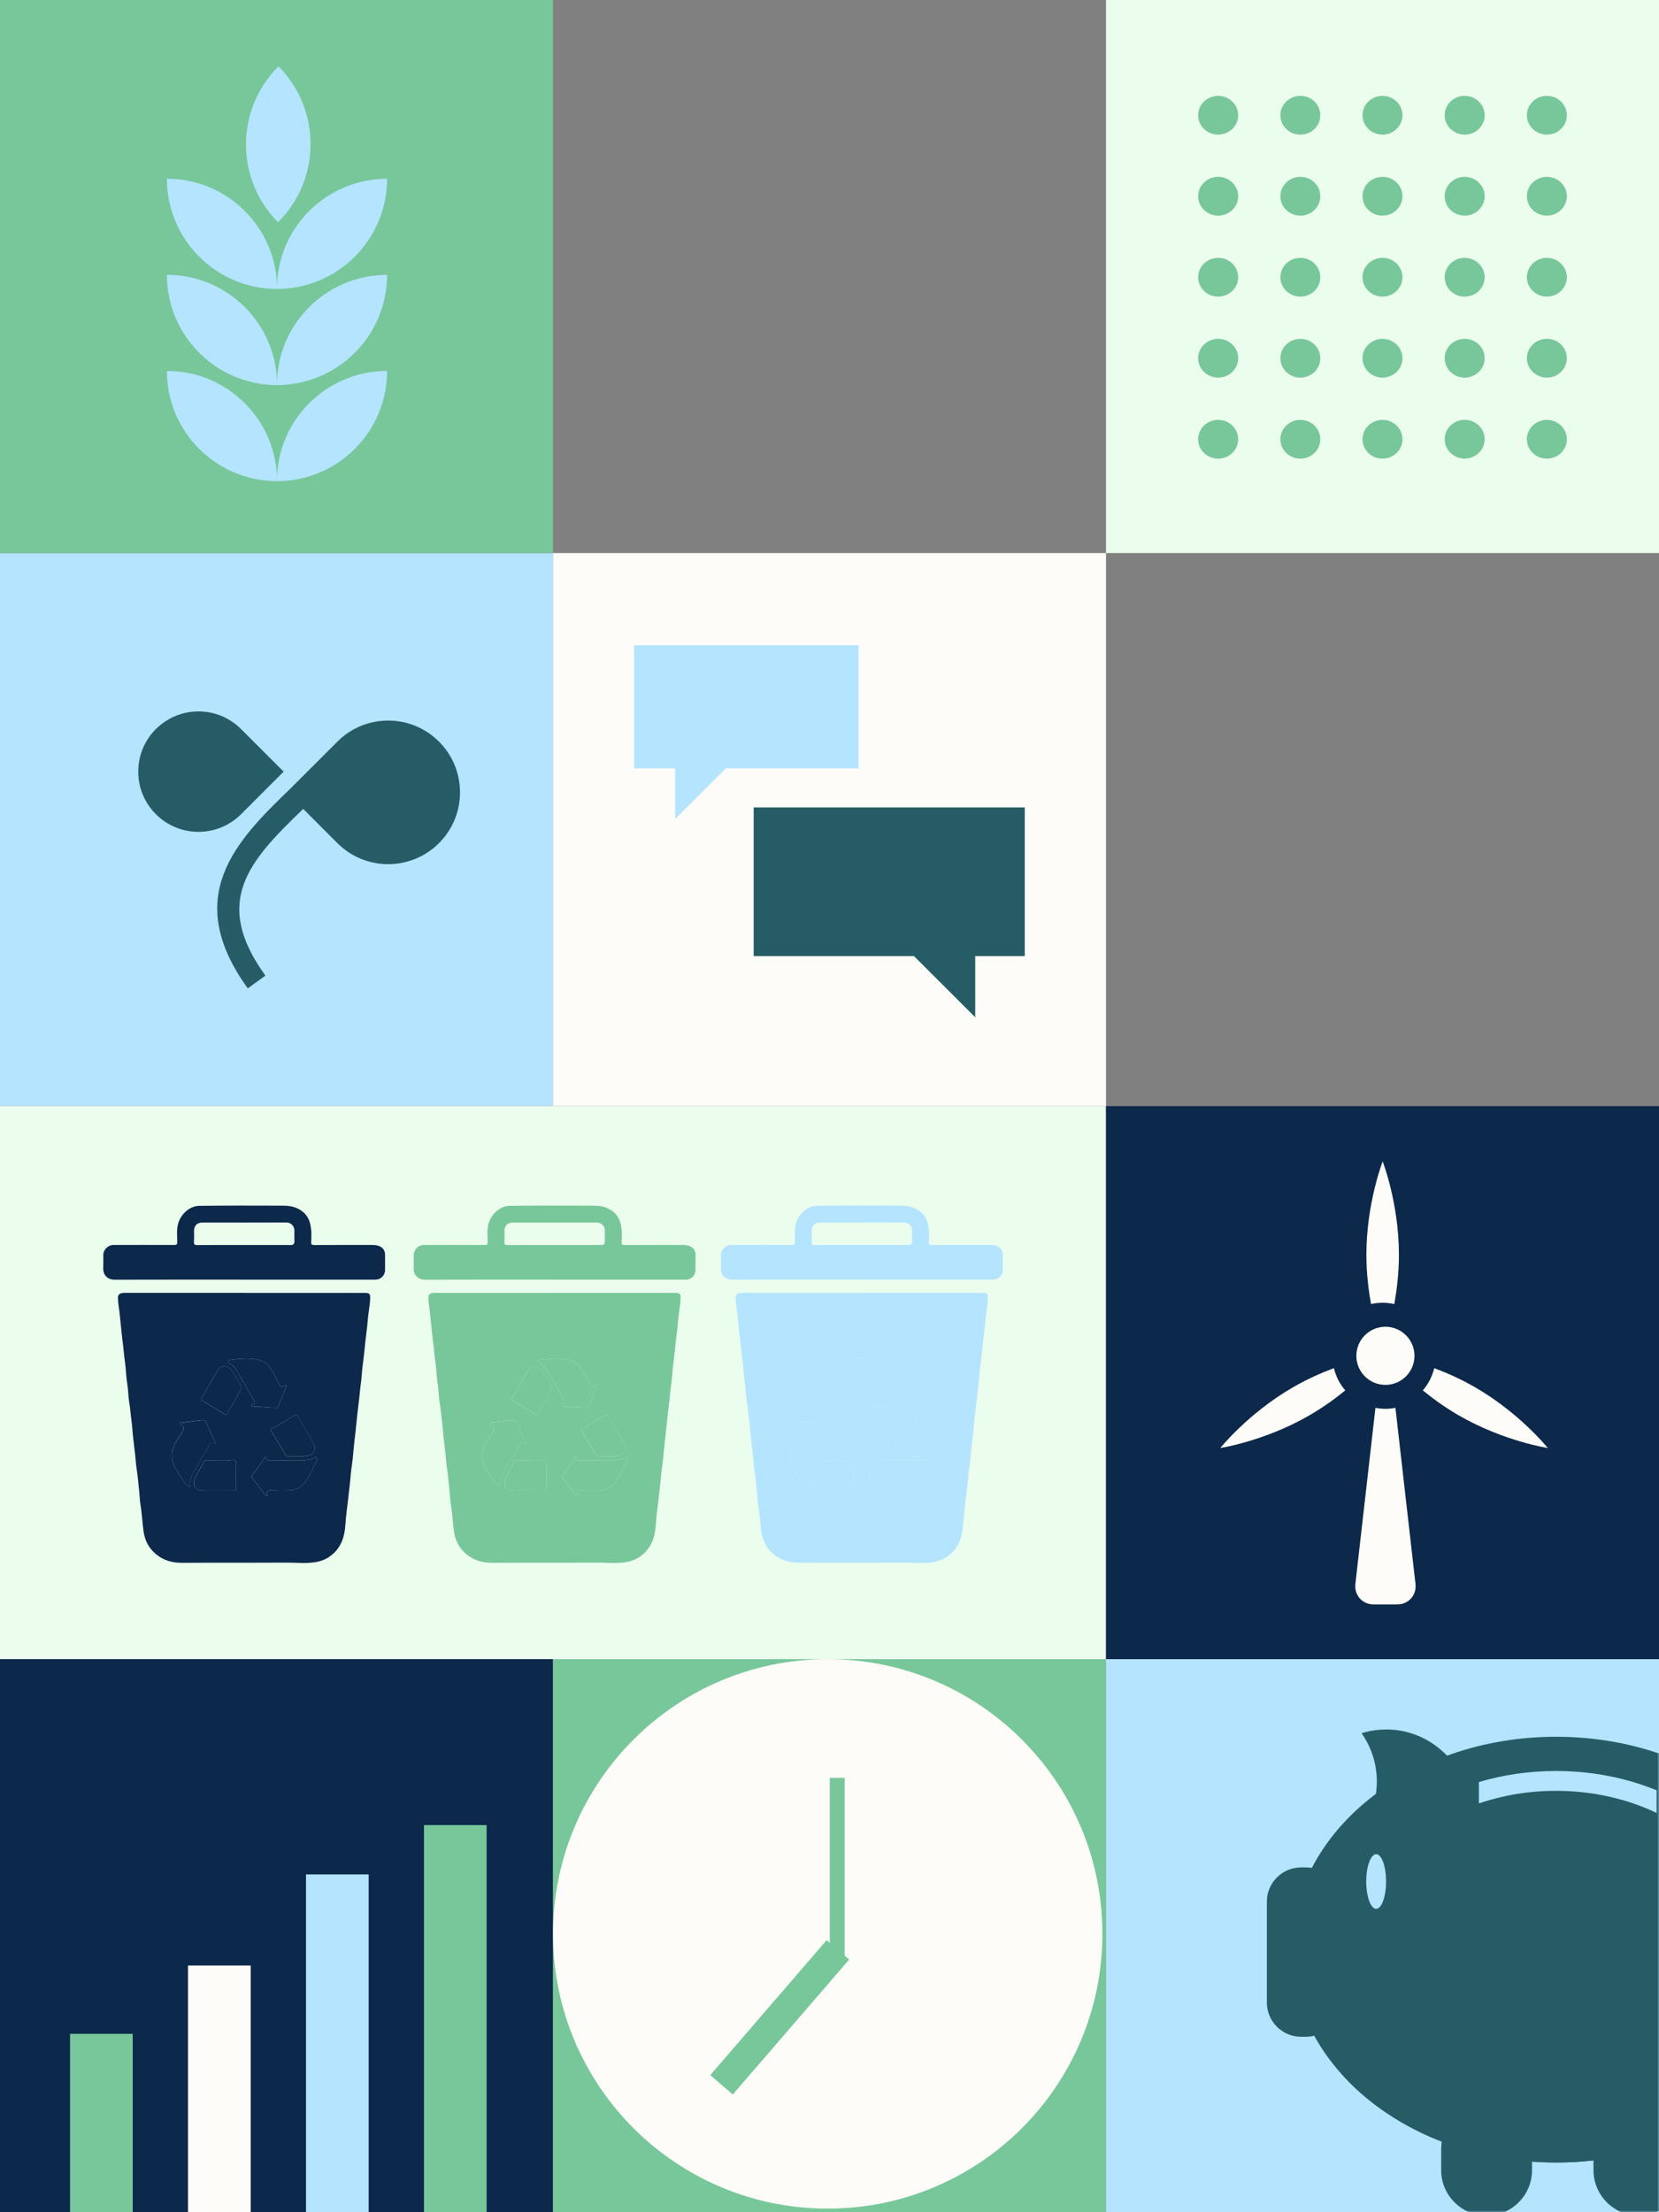 <svg width="450" height="600" viewBox="0 0 450 600" fill="none" xmlns="http://www.w3.org/2000/svg">
<rect x="0" y="0" width="450" height="600" fill="#808080" stroke="none"/>
<rect width="150" height="150" transform="matrix(-1 0 0 1 150 150)" fill="#B4E4FF"/>
<path d="M42.289 197.745C45.376 194.658 49.474 192.955 53.834 192.955C58.194 192.955 62.292 194.65 65.379 197.736L76.932 209.281L65.387 220.834C59.02 227.201 48.656 227.209 42.289 220.834C39.203 217.748 37.5 213.649 37.5 209.289C37.5 204.929 39.195 200.823 42.281 197.736L42.289 197.745Z" fill="#255C66"/>
<path d="M78.745 213.91L91.53 201.135C95.207 197.458 100.098 195.434 105.301 195.434C110.504 195.434 115.395 197.466 119.072 201.143C122.749 204.82 124.772 209.711 124.772 214.914C124.772 220.117 122.74 225.008 119.063 228.685C111.465 236.275 99.111 236.275 91.521 228.677L82.245 219.392C67.42 233.627 57.494 244.547 71.99 264.609L67.209 268.067C49.348 243.35 63.726 228.314 78.754 213.91H78.745Z" fill="#255C66"/>
<rect width="150" height="150" transform="matrix(-1 0 0 1 150 0)" fill="#77C79A"/>
<path d="M105 48.477C105 64.984 91.613 78.371 75.106 78.371C75.106 61.864 88.493 48.477 105 48.477Z" fill="#B4E4FF"/>
<path d="M75.163 78.371C75.163 61.864 61.776 48.477 45.269 48.477C45.269 64.984 58.655 78.371 75.163 78.371Z" fill="#B4E4FF"/>
<path d="M105 74.542C105 91.049 91.613 104.436 75.106 104.436C75.106 87.928 88.493 74.542 105 74.542Z" fill="#B4E4FF"/>
<path d="M75.163 104.436C75.163 87.928 61.776 74.542 45.269 74.542C45.269 91.049 58.655 104.436 75.163 104.436Z" fill="#B4E4FF"/>
<path d="M105 100.606C105 117.113 91.613 130.5 75.106 130.5C75.106 113.992 88.493 100.606 105 100.606Z" fill="#B4E4FF"/>
<path d="M75.163 130.5C75.163 113.992 61.776 100.606 45.269 100.606C45.269 117.113 58.655 130.5 75.163 130.5Z" fill="#B4E4FF"/>
<path d="M75.415 60.275C87.132 48.637 87.189 29.706 75.54 18C63.834 29.637 63.777 48.569 75.415 60.275Z" fill="#B4E4FF"/>
<rect width="300" height="150" transform="matrix(1 -8.74228e-08 -8.74228e-08 -1 0 450)" fill="#EBFDED"/>
<path d="M233.93 350.66C244.8 350.66 255.66 350.66 266.53 350.66C267.7 350.66 267.98 350.91 267.96 352.04C267.93 353.48 267.68 354.89 267.49 356.31C267.32 357.54 267.26 358.79 267.12 360.02C266.98 361.3 266.79 362.58 266.65 363.86C266.51 365.07 266.41 366.28 266.28 367.48C266.07 369.37 265.77 371.25 265.65 373.15C265.58 374.31 265.38 375.45 265.26 376.61C265.07 378.5 264.88 380.39 264.63 382.28C264.48 383.43 264.36 384.58 264.25 385.74C264.06 387.69 263.84 389.64 263.61 391.58C263.46 392.84 263.38 394.11 263.25 395.38C263.06 397.19 262.73 398.98 262.61 400.79C262.53 402.06 262.33 403.32 262.2 404.58C262.03 406.3 261.82 408.02 261.6 409.74C261.44 411.02 261.31 412.32 261.23 413.62C260.99 417.29 259.78 420.43 256.5 422.47C255.6 423.03 254.62 423.39 253.6 423.6C250.8 424.16 247.96 423.79 245.14 423.81C235.8 423.87 226.45 423.8 217.1 423.87C213.66 423.89 210.79 422.88 208.55 420.2C207.31 418.71 206.7 416.98 206.46 415.11C206.15 412.71 206.02 410.29 205.63 407.89C205.42 406.64 205.43 405.36 205.27 404.1C205.04 402.27 204.95 400.42 204.64 398.59C204.44 397.39 204.39 396.17 204.25 394.96C204.04 393.07 203.8 391.18 203.6 389.29C203.47 388.06 203.43 386.81 203.25 385.58C203 383.83 202.9 382.07 202.6 380.33C202.38 379.11 202.37 377.86 202.23 376.62C202.09 375.28 201.85 373.95 201.76 372.6C201.68 371.38 201.56 370.17 201.39 368.97C201.14 367.14 201.02 365.3 200.76 363.47C200.6 362.3 200.52 361.11 200.38 359.93C200.16 358.02 200.01 356.1 199.73 354.19C199.63 353.51 199.59 352.81 199.54 352.12C199.48 351.29 199.88 350.82 200.71 350.69C201.12 350.63 201.55 350.65 201.97 350.65C212.61 350.65 223.25 350.65 233.89 350.65L233.93 350.66ZM245.14 375.59C245.06 375.62 244.97 375.63 244.91 375.67C243.91 376.33 243.77 376.29 243.23 375.28C242.55 373.99 241.89 372.68 241.13 371.44C240.39 370.23 239.35 369.32 237.95 368.92C235.44 368.19 232.91 368.49 230.38 368.79C229.98 368.84 229.54 368.9 229.24 369.27C230 369.91 230.85 370.38 231.41 371.22C233.26 374.03 234.74 377.05 236.5 379.91C236.73 380.28 236.81 380.63 236.25 380.84C236.1 380.9 235.75 380.96 235.84 381.25C235.91 381.48 236.17 381.47 236.4 381.49C237.17 381.56 237.94 381.47 238.73 381.58C239.98 381.76 241.27 381.75 242.54 381.82C242.81 381.84 242.94 381.69 243.02 381.45C243.57 379.85 244.39 378.35 244.92 376.73C245.05 376.35 245.38 376.05 245.14 375.59ZM218.9 403.28C219.06 401.71 219.4 400.28 220.2 398.96C221.5 396.82 222.76 394.64 223.98 392.45C224.4 391.7 224.7 390.94 225.78 391.42C225.83 391.44 225.92 391.38 226 391.35C225.18 389.57 224.3 387.85 223.6 386.05C223.25 385.15 222.7 385.11 221.98 385.2C220.29 385.41 218.61 385.64 216.93 385.87C216.72 385.9 216.42 385.79 216.34 386.05C216.24 386.36 216.6 386.33 216.76 386.44C217.44 386.893 217.543 387.49 217.07 388.23C216.61 388.95 216.17 389.67 215.69 390.37C213.97 392.91 213.52 395.51 215.21 398.25C215.64 398.95 215.97 399.72 216.43 400.4C217.12 401.42 217.74 402.51 218.89 403.26L218.9 403.28ZM240 405.82C240 405.51 240.02 405.34 240 405.18C239.88 404.45 240.13 404.2 240.91 404.22C242.56 404.27 244.21 404.32 245.87 404.27C247.71 404.22 249.13 403.48 250.21 402.1C251.42 400.55 252.26 398.77 253.1 397C253.36 396.45 253.71 395.85 253.34 395.09C251.64 396.12 249.76 396.17 247.85 396.14C245.58 396.1 243.31 396.09 241.04 396.14C240.19 396.16 239.61 396.07 239.75 394.93C239.55 395.07 239.47 395.22 239.37 395.35C238.29 396.88 237.26 398.44 236.11 399.91C235.7 400.43 235.82 400.72 236.14 401.12C236.97 402.16 237.77 403.21 238.6 404.25C239 404.75 239.24 405.4 239.99 405.81L240 405.82ZM247.91 394.97C248.64 394.97 249.38 395.05 250.09 394.95C251.64 394.73 252.43 394.65 252.9 393.09C253.1 392.43 252.77 391.92 252.51 391.39C251.36 389.04 249.79 386.93 248.6 384.6C248.1 383.62 247.99 383.58 247.03 384.14C245.23 385.18 243.48 386.33 241.63 387.28C240.79 387.71 241.02 388.01 241.37 388.57C242.57 390.5 243.73 392.47 244.91 394.41C245.12 394.76 245.37 395.04 245.88 394.99C246.55 394.93 247.22 394.98 247.9 394.98L247.91 394.97ZM226.44 404.26C227.93 404.25 229.41 404.23 230.9 404.26C231.39 404.26 231.59 404.16 231.58 403.61C231.55 401.37 231.55 399.12 231.59 396.88C231.6 396.15 231.28 395.98 230.66 395.97C230.02 395.96 229.42 396.18 228.77 396.16C227.06 396.11 225.35 396.16 223.64 396.13C223.26 396.13 223 396.26 222.83 396.59C222.03 398.06 221.08 399.45 220.41 400.99C219.68 402.67 220.59 404.2 222.4 404.25C223.75 404.29 225.09 404.25 226.44 404.25V404.26ZM228.23 370.53C228.14 370.55 228 370.56 227.87 370.6C226.99 370.86 226.61 371.62 226.2 372.33C224.85 374.64 223.54 376.97 222.18 379.27C222.01 379.55 221.98 379.64 222.27 379.82C224.41 381.1 226.54 382.4 228.68 383.69C228.94 383.85 229.08 383.85 229.22 383.51C229.46 382.91 229.71 382.3 230.08 381.77C231.2 380.16 232.01 378.39 232.94 376.67C233.08 376.42 233.14 376.22 233 375.98C232.15 374.56 231.34 373.12 230.44 371.74C229.96 371 229.18 370.61 228.23 370.54V370.53Z" fill="#B4E4FF"/>
<path d="M272.01 340.52C272.02 339.36 271.58 338.48 270.49 338C269.85 337.72 269.17 337.66 268.48 337.66C263.26 337.66 258.04 337.64 252.82 337.68C252.02 337.68 251.9 337.41 251.95 336.74C252.06 335.27 252.06 333.79 251.78 332.33C251.33 329.97 249.94 328.4 247.72 327.53C246.49 327.06 245.2 327.01 243.92 327C236.48 326.98 229.04 326.95 221.61 327.05C218.95 327.09 216.66 329.3 215.92 331.72C215.41 333.38 215.6 335.08 215.63 336.77C215.64 337.44 215.51 337.66 214.77 337.66C209.27 337.63 203.77 337.66 198.27 337.66C196.91 337.66 195.55 338.93 195.57 340.36C195.59 341.57 195.57 342.77 195.55 343.98C195.52 345.78 196.64 347.1 198.72 347.09C210.4 347.05 222.07 347.07 233.75 347.07C245.4 347.07 257.05 347.07 268.69 347.07C268.97 347.07 269.25 347.07 269.53 347.07C270.91 346.99 272 345.83 272 344.46C272 343.14 272 341.82 272 340.5L272.01 340.52ZM246.39 337.67C244.85 337.67 243.3 337.67 241.76 337.67H233.59C229.41 337.67 225.23 337.65 221.05 337.69C220.26 337.69 220.11 337.44 220.16 336.73C220.23 335.78 220.21 334.82 220.18 333.87C220.14 332.56 220.97 331.6 222.29 331.59C229.02 331.57 235.76 331.57 242.49 331.57C243.44 331.57 244.4 331.54 245.35 331.57C246.48 331.6 247.38 332.54 247.4 333.68C247.41 334.66 247.37 335.65 247.41 336.63C247.44 337.38 247.09 337.68 246.38 337.68L246.39 337.67Z" fill="#B4E4FF"/>
<path d="M245.14 375.59C245.38 376.05 245.04 376.35 244.92 376.73C244.39 378.35 243.57 379.85 243.02 381.45C242.94 381.69 242.81 381.83 242.54 381.82C241.27 381.75 239.99 381.76 238.73 381.58C237.95 381.47 237.18 381.55 236.4 381.49C236.17 381.47 235.91 381.48 235.84 381.25C235.75 380.96 236.1 380.9 236.25 380.84C236.8 380.63 236.73 380.28 236.5 379.91C234.74 377.05 233.26 374.03 231.41 371.22C230.86 370.38 230 369.91 229.24 369.27C229.54 368.9 229.98 368.84 230.38 368.79C232.91 368.49 235.44 368.19 237.95 368.92C239.35 369.33 240.39 370.23 241.13 371.44C241.89 372.68 242.54 373.99 243.23 375.28C243.77 376.29 243.91 376.33 244.91 375.67C244.97 375.63 245.06 375.62 245.14 375.59Z" fill="#B4E4FF"/>
<path d="M218.9 403.28C217.75 402.53 217.13 401.44 216.44 400.42C215.98 399.74 215.65 398.97 215.22 398.27C213.53 395.52 213.98 392.92 215.7 390.39C216.18 389.69 216.62 388.96 217.08 388.25C217.553 387.51 217.45 386.913 216.77 386.46C216.61 386.35 216.25 386.38 216.35 386.07C216.43 385.81 216.73 385.92 216.94 385.89C218.62 385.66 220.31 385.43 221.99 385.22C222.71 385.13 223.26 385.17 223.61 386.07C224.3 387.87 225.19 389.6 226.01 391.37C225.93 391.4 225.84 391.46 225.79 391.44C224.71 390.96 224.41 391.71 223.99 392.47C222.77 394.66 221.52 396.84 220.21 398.98C219.41 400.3 219.07 401.73 218.91 403.3L218.9 403.28Z" fill="#B4E4FF"/>
<path d="M240 405.81C239.25 405.4 239.01 404.75 238.61 404.25C237.78 403.21 236.98 402.16 236.15 401.12C235.83 400.71 235.71 400.43 236.12 399.91C237.27 398.44 238.3 396.87 239.38 395.35C239.47 395.22 239.56 395.07 239.76 394.93C239.62 396.08 240.2 396.16 241.05 396.14C243.32 396.09 245.59 396.1 247.86 396.14C249.77 396.17 251.66 396.12 253.35 395.09C253.72 395.85 253.37 396.45 253.11 397C252.26 398.77 251.43 400.55 250.22 402.1C249.14 403.48 247.72 404.22 245.88 404.27C244.22 404.31 242.57 404.27 240.92 404.22C240.14 404.2 239.88 404.44 240.01 405.18C240.04 405.34 240.01 405.51 240.01 405.82L240 405.81Z" fill="#B4E4FF"/>
<path d="M247.91 394.97C247.24 394.97 246.56 394.92 245.89 394.98C245.38 395.03 245.14 394.75 244.92 394.4C243.74 392.45 242.58 390.49 241.38 388.56C241.03 388 240.8 387.7 241.64 387.27C243.49 386.32 245.23 385.18 247.04 384.13C248 383.58 248.11 383.61 248.61 384.59C249.8 386.92 251.37 389.03 252.52 391.38C252.78 391.91 253.1 392.43 252.91 393.08C252.44 394.65 251.65 394.72 250.1 394.94C249.39 395.04 248.65 394.96 247.92 394.96L247.91 394.97Z" fill="#B4E4FF"/>
<path d="M226.45 404.26C225.1 404.26 223.76 404.29 222.41 404.26C220.6 404.21 219.69 402.68 220.42 401C221.09 399.46 222.04 398.07 222.84 396.6C223.01 396.28 223.27 396.14 223.65 396.14C225.36 396.16 227.07 396.12 228.78 396.17C229.43 396.19 230.03 395.97 230.67 395.98C231.29 395.99 231.62 396.16 231.6 396.89C231.56 399.13 231.56 401.38 231.59 403.62C231.59 404.17 231.39 404.28 230.91 404.27C229.42 404.25 227.94 404.27 226.45 404.27V404.26Z" fill="#B4E4FF"/>
<path d="M228.24 370.53C229.19 370.6 229.97 370.99 230.45 371.73C231.35 373.11 232.16 374.55 233.01 375.97C233.15 376.21 233.09 376.41 232.95 376.66C232.02 378.37 231.21 380.15 230.09 381.76C229.73 382.29 229.47 382.9 229.23 383.5C229.09 383.84 228.95 383.84 228.69 383.68C226.56 382.39 224.42 381.09 222.28 379.81C221.98 379.63 222.02 379.55 222.19 379.26C223.55 376.96 224.86 374.63 226.21 372.32C226.62 371.61 227 370.85 227.88 370.59C228.01 370.55 228.15 370.54 228.24 370.52V370.53Z" fill="#B4E4FF"/>
<path d="M150.58 350.66C161.45 350.66 172.31 350.66 183.18 350.66C184.35 350.66 184.63 350.91 184.61 352.04C184.58 353.48 184.33 354.89 184.14 356.31C183.97 357.54 183.91 358.79 183.77 360.02C183.63 361.3 183.44 362.58 183.3 363.86C183.16 365.07 183.06 366.28 182.93 367.48C182.72 369.37 182.42 371.25 182.3 373.15C182.23 374.31 182.03 375.45 181.91 376.61C181.72 378.5 181.53 380.39 181.28 382.28C181.13 383.43 181.01 384.58 180.9 385.74C180.71 387.69 180.49 389.64 180.26 391.58C180.11 392.84 180.03 394.11 179.9 395.38C179.71 397.19 179.38 398.98 179.26 400.79C179.18 402.06 178.98 403.32 178.85 404.58C178.68 406.3 178.47 408.02 178.25 409.74C178.09 411.02 177.96 412.32 177.88 413.62C177.64 417.29 176.43 420.43 173.15 422.47C172.25 423.03 171.27 423.39 170.25 423.6C167.45 424.16 164.61 423.79 161.79 423.81C152.45 423.87 143.1 423.8 133.75 423.87C130.31 423.89 127.44 422.88 125.2 420.2C123.96 418.71 123.35 416.98 123.11 415.11C122.8 412.71 122.67 410.29 122.28 407.89C122.07 406.64 122.08 405.36 121.92 404.1C121.69 402.27 121.6 400.42 121.29 398.59C121.09 397.39 121.04 396.17 120.9 394.96C120.69 393.07 120.45 391.18 120.25 389.29C120.12 388.06 120.08 386.81 119.9 385.58C119.65 383.83 119.55 382.07 119.25 380.33C119.03 379.11 119.02 377.86 118.88 376.62C118.74 375.28 118.5 373.95 118.41 372.6C118.33 371.38 118.21 370.17 118.04 368.97C117.79 367.14 117.67 365.3 117.41 363.47C117.25 362.3 117.17 361.11 117.03 359.93C116.81 358.02 116.66 356.1 116.38 354.19C116.28 353.51 116.24 352.81 116.19 352.12C116.13 351.29 116.53 350.82 117.36 350.69C117.77 350.63 118.2 350.65 118.62 350.65C129.26 350.65 139.9 350.65 150.54 350.65L150.58 350.66ZM161.79 375.59C161.71 375.62 161.62 375.63 161.56 375.67C160.56 376.33 160.42 376.29 159.88 375.28C159.2 373.99 158.54 372.68 157.78 371.44C157.04 370.23 156 369.32 154.6 368.92C152.09 368.19 149.56 368.49 147.03 368.79C146.63 368.84 146.19 368.9 145.89 369.27C146.65 369.91 147.5 370.38 148.06 371.22C149.91 374.03 151.39 377.05 153.15 379.91C153.38 380.28 153.46 380.63 152.9 380.84C152.75 380.9 152.4 380.96 152.49 381.25C152.56 381.48 152.82 381.47 153.05 381.49C153.82 381.56 154.59 381.47 155.38 381.58C156.63 381.76 157.92 381.75 159.19 381.82C159.46 381.84 159.59 381.69 159.67 381.45C160.22 379.85 161.04 378.35 161.57 376.73C161.7 376.35 162.03 376.05 161.79 375.59ZM135.55 403.28C135.71 401.71 136.05 400.28 136.85 398.96C138.15 396.82 139.41 394.64 140.63 392.45C141.05 391.7 141.35 390.94 142.43 391.42C142.48 391.44 142.57 391.38 142.65 391.35C141.83 389.57 140.95 387.85 140.25 386.05C139.9 385.15 139.35 385.11 138.63 385.2C136.94 385.41 135.26 385.64 133.58 385.87C133.37 385.9 133.07 385.79 132.99 386.05C132.89 386.36 133.25 386.33 133.41 386.44C134.09 386.893 134.193 387.49 133.72 388.23C133.26 388.95 132.82 389.67 132.34 390.37C130.62 392.91 130.17 395.51 131.86 398.25C132.29 398.95 132.62 399.72 133.08 400.4C133.77 401.42 134.39 402.51 135.54 403.26L135.55 403.28ZM156.65 405.82C156.65 405.51 156.67 405.34 156.65 405.18C156.53 404.45 156.78 404.2 157.56 404.22C159.21 404.27 160.86 404.32 162.52 404.27C164.36 404.22 165.78 403.48 166.86 402.1C168.07 400.55 168.91 398.77 169.75 397C170.01 396.45 170.36 395.85 169.99 395.09C168.29 396.12 166.41 396.17 164.5 396.14C162.23 396.1 159.96 396.09 157.69 396.14C156.84 396.16 156.26 396.07 156.4 394.93C156.2 395.07 156.12 395.22 156.02 395.35C154.94 396.88 153.91 398.44 152.76 399.91C152.35 400.43 152.47 400.72 152.79 401.12C153.62 402.16 154.42 403.21 155.25 404.25C155.65 404.75 155.89 405.4 156.64 405.81L156.65 405.82ZM164.56 394.97C165.29 394.97 166.03 395.05 166.74 394.95C168.29 394.73 169.08 394.65 169.55 393.09C169.75 392.43 169.42 391.92 169.16 391.39C168.01 389.04 166.44 386.93 165.25 384.6C164.75 383.62 164.64 383.58 163.68 384.14C161.88 385.18 160.13 386.33 158.28 387.28C157.44 387.71 157.67 388.01 158.02 388.57C159.22 390.5 160.38 392.47 161.56 394.41C161.77 394.76 162.02 395.04 162.53 394.99C163.2 394.93 163.87 394.98 164.55 394.98L164.56 394.97ZM143.09 404.26C144.58 404.25 146.06 404.23 147.55 404.26C148.04 404.26 148.24 404.16 148.23 403.61C148.2 401.37 148.2 399.12 148.24 396.88C148.25 396.15 147.93 395.98 147.31 395.97C146.67 395.96 146.07 396.18 145.42 396.16C143.71 396.11 142 396.16 140.29 396.13C139.91 396.13 139.65 396.26 139.48 396.59C138.68 398.06 137.73 399.45 137.06 400.99C136.33 402.67 137.24 404.2 139.05 404.25C140.4 404.29 141.74 404.25 143.09 404.25V404.26ZM144.88 370.53C144.79 370.55 144.65 370.56 144.52 370.6C143.64 370.86 143.26 371.62 142.85 372.33C141.5 374.64 140.19 376.97 138.83 379.27C138.66 379.55 138.63 379.64 138.92 379.82C141.06 381.1 143.19 382.4 145.33 383.69C145.59 383.85 145.73 383.85 145.87 383.51C146.11 382.91 146.36 382.3 146.73 381.77C147.85 380.16 148.66 378.39 149.59 376.67C149.73 376.42 149.79 376.22 149.65 375.98C148.8 374.56 147.99 373.12 147.09 371.74C146.61 371 145.83 370.61 144.88 370.54V370.53Z" fill="#77C79A"/>
<path d="M188.67 340.52C188.68 339.36 188.24 338.48 187.15 338C186.51 337.72 185.83 337.66 185.14 337.66C179.92 337.66 174.7 337.64 169.48 337.68C168.68 337.68 168.56 337.41 168.61 336.74C168.72 335.27 168.72 333.79 168.44 332.33C167.99 329.97 166.6 328.4 164.38 327.53C163.15 327.06 161.86 327.01 160.58 327C153.14 326.98 145.7 326.95 138.27 327.05C135.61 327.09 133.32 329.3 132.58 331.72C132.07 333.38 132.26 335.08 132.29 336.77C132.3 337.44 132.17 337.66 131.43 337.66C125.93 337.63 120.43 337.66 114.93 337.66C113.57 337.66 112.21 338.93 112.23 340.36C112.25 341.57 112.23 342.77 112.21 343.98C112.18 345.78 113.3 347.1 115.38 347.09C127.06 347.05 138.73 347.07 150.41 347.07C162.06 347.07 173.71 347.07 185.35 347.07C185.63 347.07 185.91 347.07 186.19 347.07C187.57 346.99 188.66 345.83 188.66 344.46C188.66 343.14 188.66 341.82 188.66 340.5L188.67 340.52ZM163.05 337.67C161.51 337.67 159.96 337.67 158.42 337.67H150.25C146.07 337.67 141.89 337.65 137.71 337.69C136.92 337.69 136.77 337.44 136.82 336.73C136.89 335.78 136.87 334.82 136.84 333.87C136.8 332.56 137.63 331.6 138.95 331.59C145.68 331.57 152.42 331.57 159.15 331.57C160.1 331.57 161.06 331.54 162.01 331.57C163.14 331.6 164.04 332.54 164.06 333.68C164.07 334.66 164.03 335.65 164.07 336.63C164.1 337.38 163.75 337.68 163.04 337.68L163.05 337.67Z" fill="#77C79A"/>
<path d="M161.79 375.59C162.03 376.05 161.69 376.35 161.57 376.73C161.04 378.35 160.22 379.85 159.67 381.45C159.59 381.69 159.46 381.83 159.19 381.82C157.92 381.75 156.64 381.76 155.38 381.58C154.6 381.47 153.83 381.55 153.05 381.49C152.82 381.47 152.56 381.48 152.49 381.25C152.4 380.96 152.75 380.9 152.9 380.84C153.45 380.63 153.38 380.28 153.15 379.91C151.39 377.05 149.91 374.03 148.06 371.22C147.51 370.38 146.65 369.91 145.89 369.27C146.19 368.9 146.63 368.84 147.03 368.79C149.56 368.49 152.09 368.19 154.6 368.92C156 369.33 157.04 370.23 157.78 371.44C158.54 372.68 159.19 373.99 159.88 375.28C160.42 376.29 160.56 376.33 161.56 375.67C161.62 375.63 161.71 375.62 161.79 375.59Z" fill="#77C79A"/>
<path d="M135.55 403.28C134.4 402.53 133.78 401.44 133.09 400.42C132.63 399.74 132.3 398.97 131.87 398.27C130.18 395.52 130.63 392.92 132.35 390.39C132.83 389.69 133.27 388.96 133.73 388.25C134.203 387.51 134.1 386.913 133.42 386.46C133.26 386.35 132.9 386.38 133 386.07C133.08 385.81 133.38 385.92 133.59 385.89C135.27 385.66 136.96 385.43 138.64 385.22C139.36 385.13 139.91 385.17 140.26 386.07C140.95 387.87 141.84 389.6 142.66 391.37C142.58 391.4 142.49 391.46 142.44 391.44C141.36 390.96 141.06 391.71 140.64 392.47C139.42 394.66 138.17 396.84 136.86 398.98C136.06 400.3 135.72 401.73 135.56 403.3L135.55 403.28Z" fill="#77C79A"/>
<path d="M156.65 405.81C155.9 405.4 155.66 404.75 155.26 404.25C154.43 403.21 153.63 402.16 152.8 401.12C152.48 400.71 152.36 400.43 152.77 399.91C153.92 398.44 154.95 396.87 156.03 395.35C156.12 395.22 156.21 395.07 156.41 394.93C156.27 396.08 156.85 396.16 157.7 396.14C159.97 396.09 162.24 396.1 164.51 396.14C166.42 396.17 168.31 396.12 170 395.09C170.37 395.85 170.02 396.45 169.76 397C168.91 398.77 168.08 400.55 166.87 402.1C165.79 403.48 164.37 404.22 162.53 404.27C160.87 404.31 159.22 404.27 157.57 404.22C156.79 404.2 156.53 404.44 156.66 405.18C156.69 405.34 156.66 405.51 156.66 405.82L156.65 405.81Z" fill="#77C79A"/>
<path d="M164.57 394.97C163.9 394.97 163.22 394.92 162.55 394.98C162.04 395.03 161.8 394.75 161.58 394.4C160.4 392.45 159.24 390.49 158.04 388.56C157.69 388 157.46 387.7 158.3 387.27C160.15 386.32 161.89 385.18 163.7 384.13C164.66 383.58 164.77 383.61 165.27 384.59C166.46 386.92 168.03 389.03 169.18 391.38C169.44 391.91 169.76 392.43 169.57 393.08C169.1 394.65 168.31 394.72 166.76 394.94C166.05 395.04 165.31 394.96 164.58 394.96L164.57 394.97Z" fill="#77C79A"/>
<path d="M143.1 404.26C141.75 404.26 140.41 404.29 139.06 404.26C137.25 404.21 136.34 402.68 137.07 401C137.74 399.46 138.69 398.07 139.49 396.6C139.66 396.28 139.92 396.14 140.3 396.14C142.01 396.16 143.72 396.12 145.43 396.17C146.08 396.19 146.68 395.97 147.32 395.98C147.94 395.99 148.27 396.16 148.25 396.89C148.21 399.13 148.21 401.38 148.24 403.62C148.24 404.17 148.04 404.28 147.56 404.27C146.07 404.25 144.59 404.27 143.1 404.27V404.26Z" fill="#77C79A"/>
<path d="M144.9 370.53C145.85 370.6 146.63 370.99 147.11 371.73C148.01 373.11 148.82 374.55 149.67 375.97C149.81 376.21 149.75 376.41 149.61 376.66C148.68 378.37 147.87 380.15 146.75 381.76C146.39 382.29 146.13 382.9 145.89 383.5C145.75 383.84 145.61 383.84 145.35 383.68C143.22 382.39 141.08 381.09 138.94 379.81C138.64 379.63 138.68 379.55 138.85 379.26C140.21 376.96 141.52 374.63 142.87 372.32C143.28 371.61 143.66 370.85 144.54 370.59C144.67 370.55 144.81 370.54 144.9 370.52V370.53Z" fill="#77C79A"/>
<path d="M66.38 350.66C77.25 350.66 88.11 350.66 98.98 350.66C100.15 350.66 100.43 350.91 100.41 352.04C100.38 353.48 100.13 354.89 99.94 356.31C99.77 357.54 99.71 358.79 99.57 360.02C99.43 361.3 99.24 362.58 99.1 363.86C98.96 365.07 98.86 366.28 98.73 367.48C98.52 369.37 98.22 371.25 98.1 373.15C98.03 374.31 97.83 375.45 97.71 376.61C97.52 378.5 97.33 380.39 97.08 382.28C96.93 383.43 96.81 384.58 96.7 385.74C96.51 387.69 96.29 389.64 96.06 391.58C95.91 392.84 95.83 394.11 95.7 395.38C95.51 397.19 95.18 398.98 95.06 400.79C94.98 402.06 94.78 403.32 94.65 404.58C94.48 406.3 94.27 408.02 94.05 409.74C93.89 411.02 93.76 412.32 93.68 413.62C93.44 417.29 92.23 420.43 88.95 422.47C88.05 423.03 87.07 423.39 86.05 423.6C83.25 424.16 80.41 423.79 77.59 423.81C68.25 423.87 58.9 423.8 49.55 423.87C46.11 423.89 43.24 422.88 41 420.2C39.76 418.71 39.15 416.98 38.91 415.11C38.6 412.71 38.47 410.29 38.08 407.89C37.87 406.64 37.88 405.36 37.72 404.1C37.49 402.27 37.4 400.42 37.09 398.59C36.89 397.39 36.84 396.17 36.7 394.96C36.49 393.07 36.25 391.18 36.05 389.29C35.92 388.06 35.88 386.81 35.7 385.58C35.45 383.83 35.35 382.07 35.05 380.33C34.83 379.11 34.82 377.86 34.68 376.62C34.54 375.28 34.3 373.95 34.21 372.6C34.13 371.38 34.01 370.17 33.84 368.97C33.59 367.14 33.47 365.3 33.21 363.47C33.05 362.3 32.97 361.11 32.83 359.93C32.61 358.02 32.46 356.1 32.18 354.19C32.08 353.51 32.04 352.81 31.99 352.12C31.93 351.29 32.33 350.82 33.16 350.69C33.57 350.63 34 350.65 34.42 350.65C45.06 350.65 55.7 350.65 66.34 350.65L66.38 350.66ZM77.59 375.59C77.51 375.62 77.42 375.63 77.36 375.67C76.36 376.33 76.22 376.29 75.68 375.28C75 373.99 74.34 372.68 73.58 371.44C72.84 370.23 71.8 369.32 70.4 368.92C67.89 368.19 65.36 368.49 62.83 368.79C62.43 368.84 61.99 368.9 61.69 369.27C62.45 369.91 63.3 370.38 63.86 371.22C65.71 374.03 67.19 377.05 68.95 379.91C69.18 380.28 69.26 380.63 68.7 380.84C68.55 380.9 68.2 380.96 68.29 381.25C68.36 381.48 68.62 381.47 68.85 381.49C69.62 381.56 70.39 381.47 71.18 381.58C72.43 381.76 73.72 381.75 74.99 381.82C75.26 381.84 75.39 381.69 75.47 381.45C76.02 379.85 76.84 378.35 77.37 376.73C77.5 376.35 77.83 376.05 77.59 375.59ZM51.35 403.28C51.51 401.71 51.85 400.28 52.65 398.96C53.95 396.82 55.21 394.64 56.43 392.45C56.85 391.7 57.15 390.94 58.23 391.42C58.28 391.44 58.37 391.38 58.45 391.35C57.63 389.57 56.75 387.85 56.05 386.05C55.7 385.15 55.15 385.11 54.43 385.2C52.74 385.41 51.06 385.64 49.38 385.87C49.17 385.9 48.87 385.79 48.79 386.05C48.69 386.36 49.05 386.33 49.21 386.44C49.89 386.893 49.994 387.49 49.52 388.23C49.06 388.95 48.62 389.67 48.14 390.37C46.42 392.91 45.97 395.51 47.66 398.25C48.09 398.95 48.42 399.72 48.88 400.4C49.57 401.42 50.19 402.51 51.34 403.26L51.35 403.28ZM72.45 405.82C72.45 405.51 72.47 405.34 72.45 405.18C72.33 404.45 72.58 404.2 73.36 404.22C75.01 404.27 76.66 404.32 78.32 404.27C80.16 404.22 81.58 403.48 82.66 402.1C83.87 400.55 84.71 398.77 85.55 397C85.81 396.45 86.16 395.85 85.79 395.09C84.09 396.12 82.21 396.17 80.3 396.14C78.03 396.1 75.76 396.09 73.49 396.14C72.64 396.16 72.06 396.07 72.2 394.93C72 395.07 71.92 395.22 71.82 395.35C70.74 396.88 69.71 398.44 68.56 399.91C68.15 400.43 68.27 400.72 68.59 401.12C69.42 402.16 70.22 403.21 71.05 404.25C71.45 404.75 71.69 405.4 72.44 405.81L72.45 405.82ZM80.36 394.97C81.09 394.97 81.83 395.05 82.54 394.95C84.09 394.73 84.88 394.65 85.35 393.09C85.55 392.43 85.22 391.92 84.96 391.39C83.81 389.04 82.24 386.93 81.05 384.6C80.55 383.62 80.44 383.58 79.48 384.14C77.68 385.18 75.93 386.33 74.08 387.28C73.24 387.71 73.47 388.01 73.82 388.57C75.02 390.5 76.18 392.47 77.36 394.41C77.57 394.76 77.82 395.04 78.33 394.99C79 394.93 79.67 394.98 80.35 394.98L80.36 394.97ZM58.89 404.26C60.38 404.25 61.86 404.23 63.35 404.26C63.84 404.26 64.04 404.16 64.03 403.61C64 401.37 64 399.12 64.04 396.88C64.05 396.15 63.73 395.98 63.11 395.97C62.47 395.96 61.87 396.18 61.22 396.16C59.51 396.11 57.8 396.16 56.09 396.13C55.71 396.13 55.45 396.26 55.28 396.59C54.48 398.06 53.53 399.45 52.86 400.99C52.13 402.67 53.04 404.2 54.85 404.25C56.2 404.29 57.54 404.25 58.89 404.25V404.26ZM60.68 370.53C60.59 370.55 60.45 370.56 60.32 370.6C59.44 370.86 59.06 371.62 58.65 372.33C57.3 374.64 55.99 376.97 54.63 379.27C54.46 379.55 54.43 379.64 54.72 379.82C56.86 381.1 58.99 382.4 61.13 383.69C61.39 383.85 61.53 383.85 61.67 383.51C61.91 382.91 62.16 382.3 62.53 381.77C63.65 380.16 64.46 378.39 65.39 376.67C65.53 376.42 65.59 376.22 65.45 375.98C64.6 374.56 63.79 373.12 62.89 371.74C62.41 371 61.63 370.61 60.68 370.54V370.53Z" fill="#0C284B"/>
<path d="M104.46 340.52C104.47 339.36 104.03 338.48 102.94 338C102.3 337.72 101.62 337.66 100.93 337.66C95.71 337.66 90.49 337.64 85.27 337.68C84.47 337.68 84.35 337.41 84.4 336.74C84.51 335.27 84.51 333.79 84.23 332.33C83.78 329.97 82.39 328.4 80.17 327.53C78.94 327.06 77.65 327.01 76.37 327C68.93 326.98 61.49 326.95 54.06 327.05C51.4 327.09 49.11 329.3 48.37 331.72C47.86 333.38 48.05 335.08 48.08 336.77C48.09 337.44 47.96 337.66 47.22 337.66C41.72 337.63 36.22 337.66 30.72 337.66C29.36 337.66 28 338.93 28.02 340.36C28.04 341.57 28.02 342.77 28 343.98C27.97 345.78 29.09 347.1 31.17 347.09C42.85 347.05 54.52 347.07 66.2 347.07C77.85 347.07 89.5 347.07 101.14 347.07C101.42 347.07 101.7 347.07 101.98 347.07C103.36 346.99 104.45 345.83 104.45 344.46C104.45 343.14 104.45 341.82 104.45 340.5L104.46 340.52ZM78.84 337.67C77.3 337.67 75.75 337.67 74.21 337.67H66.04C61.86 337.67 57.68 337.65 53.5 337.69C52.71 337.69 52.56 337.44 52.61 336.73C52.68 335.78 52.66 334.82 52.63 333.87C52.59 332.56 53.42 331.6 54.74 331.59C61.47 331.57 68.21 331.57 74.94 331.57C75.89 331.57 76.85 331.54 77.8 331.57C78.93 331.6 79.83 332.54 79.85 333.68C79.86 334.66 79.82 335.65 79.86 336.63C79.89 337.38 79.54 337.68 78.83 337.68L78.84 337.67Z" fill="#0C284B"/>
<path d="M77.59 375.59C77.83 376.05 77.49 376.35 77.37 376.73C76.84 378.35 76.02 379.85 75.47 381.45C75.39 381.69 75.26 381.83 74.99 381.82C73.72 381.75 72.44 381.76 71.18 381.58C70.4 381.47 69.63 381.55 68.85 381.49C68.62 381.47 68.36 381.48 68.29 381.25C68.2 380.96 68.55 380.9 68.7 380.84C69.25 380.63 69.18 380.28 68.95 379.91C67.19 377.05 65.71 374.03 63.86 371.22C63.31 370.38 62.45 369.91 61.69 369.27C61.99 368.9 62.43 368.84 62.83 368.79C65.36 368.49 67.89 368.19 70.4 368.92C71.8 369.33 72.84 370.23 73.58 371.44C74.34 372.68 74.99 373.99 75.68 375.28C76.22 376.29 76.36 376.33 77.36 375.67C77.42 375.63 77.51 375.62 77.59 375.59Z" fill="#0C284B"/>
<path d="M51.35 403.28C50.2 402.53 49.58 401.44 48.89 400.42C48.43 399.74 48.1 398.97 47.67 398.27C45.98 395.52 46.43 392.92 48.15 390.39C48.63 389.69 49.07 388.96 49.53 388.25C50.004 387.51 49.9 386.913 49.22 386.46C49.06 386.35 48.7 386.38 48.8 386.07C48.88 385.81 49.18 385.92 49.39 385.89C51.07 385.66 52.76 385.43 54.44 385.22C55.16 385.13 55.71 385.17 56.06 386.07C56.75 387.87 57.64 389.6 58.46 391.37C58.38 391.4 58.29 391.46 58.24 391.44C57.16 390.96 56.86 391.71 56.44 392.47C55.22 394.66 53.97 396.84 52.66 398.98C51.86 400.3 51.52 401.73 51.36 403.3L51.35 403.28Z" fill="#0C284B"/>
<path d="M72.45 405.81C71.7 405.4 71.46 404.75 71.06 404.25C70.23 403.21 69.43 402.16 68.6 401.12C68.28 400.71 68.16 400.43 68.57 399.91C69.72 398.44 70.75 396.87 71.83 395.35C71.92 395.22 72.01 395.07 72.21 394.93C72.07 396.08 72.65 396.16 73.5 396.14C75.77 396.09 78.04 396.1 80.31 396.14C82.22 396.17 84.11 396.12 85.8 395.09C86.17 395.85 85.82 396.45 85.56 397C84.71 398.77 83.88 400.55 82.67 402.1C81.59 403.48 80.17 404.22 78.33 404.27C76.67 404.31 75.02 404.27 73.37 404.22C72.59 404.2 72.33 404.44 72.46 405.18C72.49 405.34 72.46 405.51 72.46 405.82L72.45 405.81Z" fill="#0C284B"/>
<path d="M80.36 394.97C79.69 394.97 79.01 394.92 78.34 394.98C77.83 395.03 77.59 394.75 77.37 394.4C76.19 392.45 75.03 390.49 73.83 388.56C73.48 388 73.25 387.7 74.09 387.27C75.94 386.32 77.68 385.18 79.49 384.13C80.45 383.58 80.56 383.61 81.06 384.59C82.25 386.92 83.82 389.03 84.97 391.38C85.23 391.91 85.55 392.43 85.36 393.08C84.89 394.65 84.1 394.72 82.55 394.94C81.84 395.04 81.1 394.96 80.37 394.96L80.36 394.97Z" fill="#0C284B"/>
<path d="M58.9 404.26C57.55 404.26 56.21 404.29 54.86 404.26C53.05 404.21 52.14 402.68 52.87 401C53.54 399.46 54.49 398.07 55.29 396.6C55.46 396.28 55.72 396.14 56.1 396.14C57.81 396.16 59.52 396.12 61.23 396.17C61.88 396.19 62.48 395.97 63.12 395.98C63.74 395.99 64.07 396.16 64.05 396.89C64.01 399.13 64.01 401.38 64.04 403.62C64.04 404.17 63.84 404.28 63.36 404.27C61.87 404.25 60.39 404.27 58.9 404.27V404.26Z" fill="#0C284B"/>
<path d="M60.69 370.53C61.64 370.6 62.42 370.99 62.9 371.73C63.8 373.11 64.61 374.55 65.46 375.97C65.6 376.21 65.54 376.41 65.4 376.66C64.47 378.37 63.66 380.15 62.54 381.76C62.18 382.29 61.92 382.9 61.68 383.5C61.54 383.84 61.4 383.84 61.14 383.68C59.01 382.39 56.87 381.09 54.73 379.81C54.43 379.63 54.47 379.55 54.64 379.26C56 376.96 57.31 374.63 58.66 372.32C59.07 371.61 59.45 370.85 60.33 370.59C60.46 370.55 60.6 370.54 60.69 370.52V370.53Z" fill="#0C284B"/>
<path d="M300 300V450H450V300H300Z" fill="#0C284B"/>
<path d="M375.79 375.612C380.142 375.612 383.676 372.078 383.676 367.726C383.676 363.374 380.142 359.84 375.79 359.84C371.438 359.84 367.904 363.374 367.904 367.726C367.904 372.078 371.438 375.612 375.79 375.612ZM350.709 376.268C338.603 383.255 331 392.736 331 392.736C331 392.736 343.015 390.889 355.122 383.901C358.837 381.751 362.129 379.378 364.905 377.106C363.431 375.4 362.361 373.34 361.816 371.068C358.373 372.361 354.546 374.047 350.709 376.268ZM375.043 353.338C376.123 353.338 377.173 353.469 378.193 353.691C378.9 349.804 379.455 345.23 379.455 340.303C379.455 326.329 375.043 315 375.043 315C375.043 315 370.63 326.329 370.63 340.303C370.63 345.22 371.186 349.804 371.893 353.691C372.902 353.469 373.962 353.338 375.043 353.338ZM400.134 376.268C396.297 374.047 392.47 372.351 389.027 371.068C388.482 373.34 387.412 375.4 385.937 377.106C388.714 379.378 392.006 381.761 395.721 383.901C407.828 390.889 419.843 392.736 419.843 392.736C419.843 392.736 412.24 383.255 400.134 376.268ZM378.516 381.832C377.638 382.003 376.729 382.104 375.8 382.104C374.871 382.104 373.962 382.003 373.084 381.832L367.642 429.59C367.298 432.649 369.53 435.153 372.609 435.153H378.981C382.06 435.153 384.302 432.649 383.948 429.59L378.506 381.832H378.516Z" fill="#FDFCF8"/>
<path d="M150 450H0V600H150V450Z" fill="#0C284B"/>
<rect x="19" y="551.618" width="17" height="48.382" fill="#77C79A"/>
<rect x="51" y="533.088" width="17" height="66.912" fill="#FDFCF8"/>
<rect x="83" y="508.382" width="17" height="91.618" fill="#B4E4FF"/>
<rect x="115" y="495" width="17" height="105" fill="#77C79A"/>
<path d="M300 450H150V600H300V450Z" fill="#77C79A"/>
<path d="M224.512 599.023C265.663 599.023 299.023 565.663 299.023 524.512C299.023 483.36 265.663 450 224.512 450C183.36 450 150 483.36 150 524.512C150 565.663 183.36 599.023 224.512 599.023Z" fill="#FDFCF8"/>
<path d="M229.103 482.191H225.076V530.523H229.103V482.191Z" fill="#77C79A"/>
<path d="M230.329 531.469L224.229 526.209L192.667 562.813L198.767 568.073L230.329 531.469Z" fill="#77C79A"/>
<path d="M449.617 450H300.182C300.252 451.563 300.363 453.106 300.474 454.659C300.363 453.106 300.262 451.563 300.182 450H300V600H450V599.818V450H449.617Z" fill="#B4E4FF"/>
<mask id="mask0_610_4157" style="mask-type:luminance" maskUnits="userSpaceOnUse" x="300" y="450" width="150" height="150">
<path d="M449.617 450H300.182C300.252 451.563 300.363 453.106 300.474 454.659C300.363 453.106 300.262 451.563 300.182 450H300V600H450V599.818V450H449.617Z" fill="white"/>
</mask>
<g mask="url(#mask0_610_4157)">
<path fill-rule="evenodd" clip-rule="evenodd" d="M422.085 471.047C461.688 471.047 493.808 496.884 493.808 528.782C493.808 560.68 461.698 586.517 422.085 586.517C382.473 586.517 350.363 560.649 350.363 528.782C350.363 496.914 382.473 471.047 422.085 471.047Z" fill="#255C66"/>
<path fill-rule="evenodd" clip-rule="evenodd" d="M352.884 506.484H354.266C359.349 506.484 363.514 510.649 363.514 515.732V543.163C363.514 548.245 359.349 552.41 354.266 552.41H352.884C347.802 552.41 343.637 548.245 343.637 543.163V515.732C343.637 510.649 347.802 506.484 352.884 506.484Z" fill="#255C66"/>
<path fill-rule="evenodd" clip-rule="evenodd" d="M375.988 469.07C387.213 469.07 396.521 477.209 398.356 487.898C388.1 488.705 378.5 491.277 369.978 495.18C370.734 493.959 371.41 492.668 371.955 491.287C374.768 483.955 373.528 476.059 369.333 470.079C371.44 469.433 373.689 469.08 375.988 469.08V469.07Z" fill="#255C66"/>
<path fill-rule="evenodd" clip-rule="evenodd" d="M373.286 502.894C374.778 502.894 375.968 506.222 375.968 510.307C375.968 514.391 374.778 517.719 373.286 517.719C371.793 517.719 370.583 514.391 370.583 510.307C370.583 506.222 371.803 502.894 373.286 502.894Z" fill="#B4E4FF"/>
<path fill-rule="evenodd" clip-rule="evenodd" d="M422.085 475.706C431.827 475.706 441.055 477.41 449.354 480.466V489.744C441.297 486.063 432.009 483.985 422.085 483.985C414.673 483.985 407.614 485.145 401.149 487.283V478.459C407.725 476.674 414.784 475.696 422.085 475.696V475.706Z" fill="#255C66"/>
<path fill-rule="evenodd" clip-rule="evenodd" d="M422.085 480.325C431.908 480.325 441.186 482.221 449.354 485.569V491.71C441.377 487.898 432.039 485.71 422.085 485.71C414.643 485.71 407.583 486.93 401.149 489.119V483.33C407.664 481.384 414.734 480.325 422.085 480.325Z" fill="#B4E4FF"/>
<path fill-rule="evenodd" clip-rule="evenodd" d="M478.63 493.263C488.15 503.056 493.808 515.389 493.808 528.782C493.808 560.649 461.698 586.517 422.085 586.517C398.013 586.517 376.694 576.936 363.675 562.273C412.727 584.752 483.733 545.26 478.62 493.263H478.63Z" fill="#255C66"/>
<path fill-rule="evenodd" clip-rule="evenodd" d="M403.227 570.553C410.014 570.553 415.561 576.099 415.561 582.866V588.604C415.561 595.391 410.014 600.938 403.227 600.938C396.46 600.938 390.914 595.391 390.914 588.604V582.866C390.914 576.099 396.46 570.553 403.227 570.553Z" fill="#255C66"/>
<path fill-rule="evenodd" clip-rule="evenodd" d="M444.544 570.553C451.331 570.553 456.878 576.099 456.878 582.866V588.604C456.878 595.391 451.331 600.938 444.544 600.938C437.778 600.938 432.231 595.391 432.231 588.604V582.866C432.231 576.099 437.778 570.553 444.544 570.553Z" fill="#255C66"/>
</g>
<path d="M450 0H300V150H450V0Z" fill="#EBFDED"/>
<path d="M419.592 26C422.577 26 425 28.356 425 31.258C425 34.161 422.577 36.517 419.592 36.517C416.607 36.517 414.16 34.161 414.16 31.258C414.16 28.356 416.595 26 419.592 26Z" fill="#77C79A"/>
<path d="M397.29 36.517C400.284 36.517 402.71 34.163 402.71 31.258C402.71 28.354 400.284 26 397.29 26C394.297 26 391.87 28.354 391.87 31.258C391.87 34.163 394.297 36.517 397.29 36.517Z" fill="#77C79A"/>
<path d="M375 26C377.985 26 380.42 28.356 380.42 31.258C380.42 34.161 377.985 36.517 375 36.517C372.015 36.517 369.58 34.161 369.58 31.258C369.58 28.356 372.015 26 375 26Z" fill="#77C79A"/>
<path d="M352.722 26C355.72 26 358.13 28.356 358.13 31.258C358.13 34.161 355.72 36.517 352.722 36.517C349.725 36.517 347.302 34.161 347.302 31.258C347.302 28.356 349.738 26 352.722 26Z" fill="#77C79A"/>
<path d="M330.42 36.517C327.435 36.517 325 34.161 325 31.258C325 28.356 327.435 26 330.42 26C333.405 26 335.853 28.356 335.853 31.258C335.853 34.161 333.417 36.517 330.42 36.517Z" fill="#77C79A"/>
<path d="M419.592 47.967C422.577 47.967 425 50.322 425 53.225C425 56.127 422.577 58.483 419.592 58.483C416.607 58.483 414.16 56.139 414.16 53.225C414.16 50.31 416.595 47.967 419.592 47.967Z" fill="#77C79A"/>
<path d="M397.29 47.967C400.287 47.967 402.71 50.322 402.71 53.225C402.71 56.127 400.287 58.483 397.29 58.483C394.293 58.483 391.87 56.139 391.87 53.225C391.87 50.31 394.293 47.967 397.29 47.967Z" fill="#77C79A"/>
<path d="M375 47.967C377.985 47.967 380.42 50.322 380.42 53.225C380.42 56.127 377.985 58.483 375 58.483C372.015 58.483 369.58 56.139 369.58 53.225C369.58 50.31 372.015 47.967 375 47.967Z" fill="#77C79A"/>
<path d="M352.722 47.967C355.72 47.967 358.13 50.322 358.13 53.225C358.13 56.127 355.72 58.483 352.722 58.483C349.725 58.483 347.302 56.139 347.302 53.225C347.302 50.31 349.738 47.967 352.722 47.967Z" fill="#77C79A"/>
<path d="M330.42 47.967C333.417 47.967 335.853 50.322 335.853 53.225C335.853 56.127 333.417 58.483 330.42 58.483C327.423 58.483 325 56.139 325 53.225C325 50.31 327.435 47.967 330.42 47.967Z" fill="#77C79A"/>
<path d="M419.592 69.933C422.577 69.933 425 72.301 425 75.191C425 78.082 422.577 80.45 419.592 80.45C416.607 80.45 414.16 78.094 414.16 75.191C414.16 72.289 416.595 69.933 419.592 69.933Z" fill="#77C79A"/>
<path d="M397.29 69.933C400.287 69.933 402.71 72.301 402.71 75.191C402.71 78.082 400.287 80.45 397.29 80.45C394.293 80.45 391.87 78.094 391.87 75.191C391.87 72.289 394.293 69.933 397.29 69.933Z" fill="#77C79A"/>
<path d="M375 69.933C377.985 69.933 380.42 72.301 380.42 75.191C380.42 78.082 377.985 80.45 375 80.45C372.015 80.45 369.58 78.094 369.58 75.191C369.58 72.289 372.015 69.933 375 69.933Z" fill="#77C79A"/>
<path d="M352.722 69.933C355.72 69.933 358.13 72.301 358.13 75.191C358.13 78.082 355.72 80.45 352.722 80.45C349.725 80.45 347.302 78.094 347.302 75.191C347.302 72.289 349.738 69.933 352.722 69.933Z" fill="#77C79A"/>
<path d="M330.42 69.933C333.417 69.933 335.853 72.301 335.853 75.191C335.853 78.082 333.417 80.45 330.42 80.45C327.423 80.45 325 78.094 325 75.191C325 72.289 327.435 69.933 330.42 69.933Z" fill="#77C79A"/>
<path d="M419.592 91.9C422.577 91.9 425 94.243 425 97.158C425 100.073 422.577 102.416 419.592 102.416C416.607 102.416 414.16 100.06 414.16 97.158C414.16 94.256 416.595 91.9 419.592 91.9Z" fill="#77C79A"/>
<path d="M397.29 102.416C400.284 102.416 402.71 100.062 402.71 97.158C402.71 94.254 400.284 91.9 397.29 91.9C394.297 91.9 391.87 94.254 391.87 97.158C391.87 100.062 394.297 102.416 397.29 102.416Z" fill="#77C79A"/>
<path d="M375 91.9C377.985 91.9 380.42 94.243 380.42 97.158C380.42 100.073 377.985 102.416 375 102.416C372.015 102.416 369.58 100.06 369.58 97.158C369.58 94.256 372.015 91.9 375 91.9Z" fill="#77C79A"/>
<path d="M352.722 91.9C355.72 91.9 358.13 94.243 358.13 97.158C358.13 100.073 355.72 102.416 352.722 102.416C349.725 102.416 347.302 100.06 347.302 97.158C347.302 94.256 349.738 91.9 352.722 91.9Z" fill="#77C79A"/>
<path d="M330.42 91.9C333.417 91.9 335.853 94.243 335.853 97.158C335.853 100.073 333.417 102.416 330.42 102.416C327.423 102.416 325 100.06 325 97.158C325 94.256 327.435 91.9 330.42 91.9Z" fill="#77C79A"/>
<path d="M419.592 113.878C422.577 113.878 425 116.234 425 119.137C425 122.039 422.577 124.395 419.592 124.395C416.607 124.395 414.16 122.051 414.16 119.137C414.16 116.222 416.595 113.878 419.592 113.878Z" fill="#77C79A"/>
<path d="M397.29 124.383C400.284 124.383 402.71 122.029 402.71 119.125C402.71 116.22 400.284 113.866 397.29 113.866C394.297 113.866 391.87 116.22 391.87 119.125C391.87 122.029 394.297 124.383 397.29 124.383Z" fill="#77C79A"/>
<path d="M375 113.878C377.985 113.878 380.42 116.234 380.42 119.137C380.42 122.039 377.985 124.395 375 124.395C372.015 124.395 369.58 122.051 369.58 119.137C369.58 116.222 372.015 113.878 375 113.878Z" fill="#77C79A"/>
<path d="M352.722 113.878C355.72 113.878 358.13 116.234 358.13 119.137C358.13 122.039 355.72 124.395 352.722 124.395C349.725 124.395 347.302 122.051 347.302 119.137C347.302 116.222 349.738 113.878 352.722 113.878Z" fill="#77C79A"/>
<path d="M330.42 113.878C333.417 113.878 335.853 116.234 335.853 119.137C335.853 122.039 333.417 124.395 330.42 124.395C327.423 124.395 325 122.051 325 119.137C325 116.222 327.435 113.878 330.42 113.878Z" fill="#77C79A"/>
<path d="M300 150H150V300H300V150Z" fill="#FDFCF8"/>
<path d="M232.886 175H172V208.386H232.886V175Z" fill="#B4E4FF"/>
<path d="M198.197 207.083H183.133V222.136L198.197 207.083Z" fill="#B4E4FF"/>
<path d="M204.431 259.313H277.97V218.987H204.431V259.313Z" fill="#255C66"/>
<path d="M246.333 257.728H264.525V275.909L246.333 257.728Z" fill="#255C66"/>
</svg>
